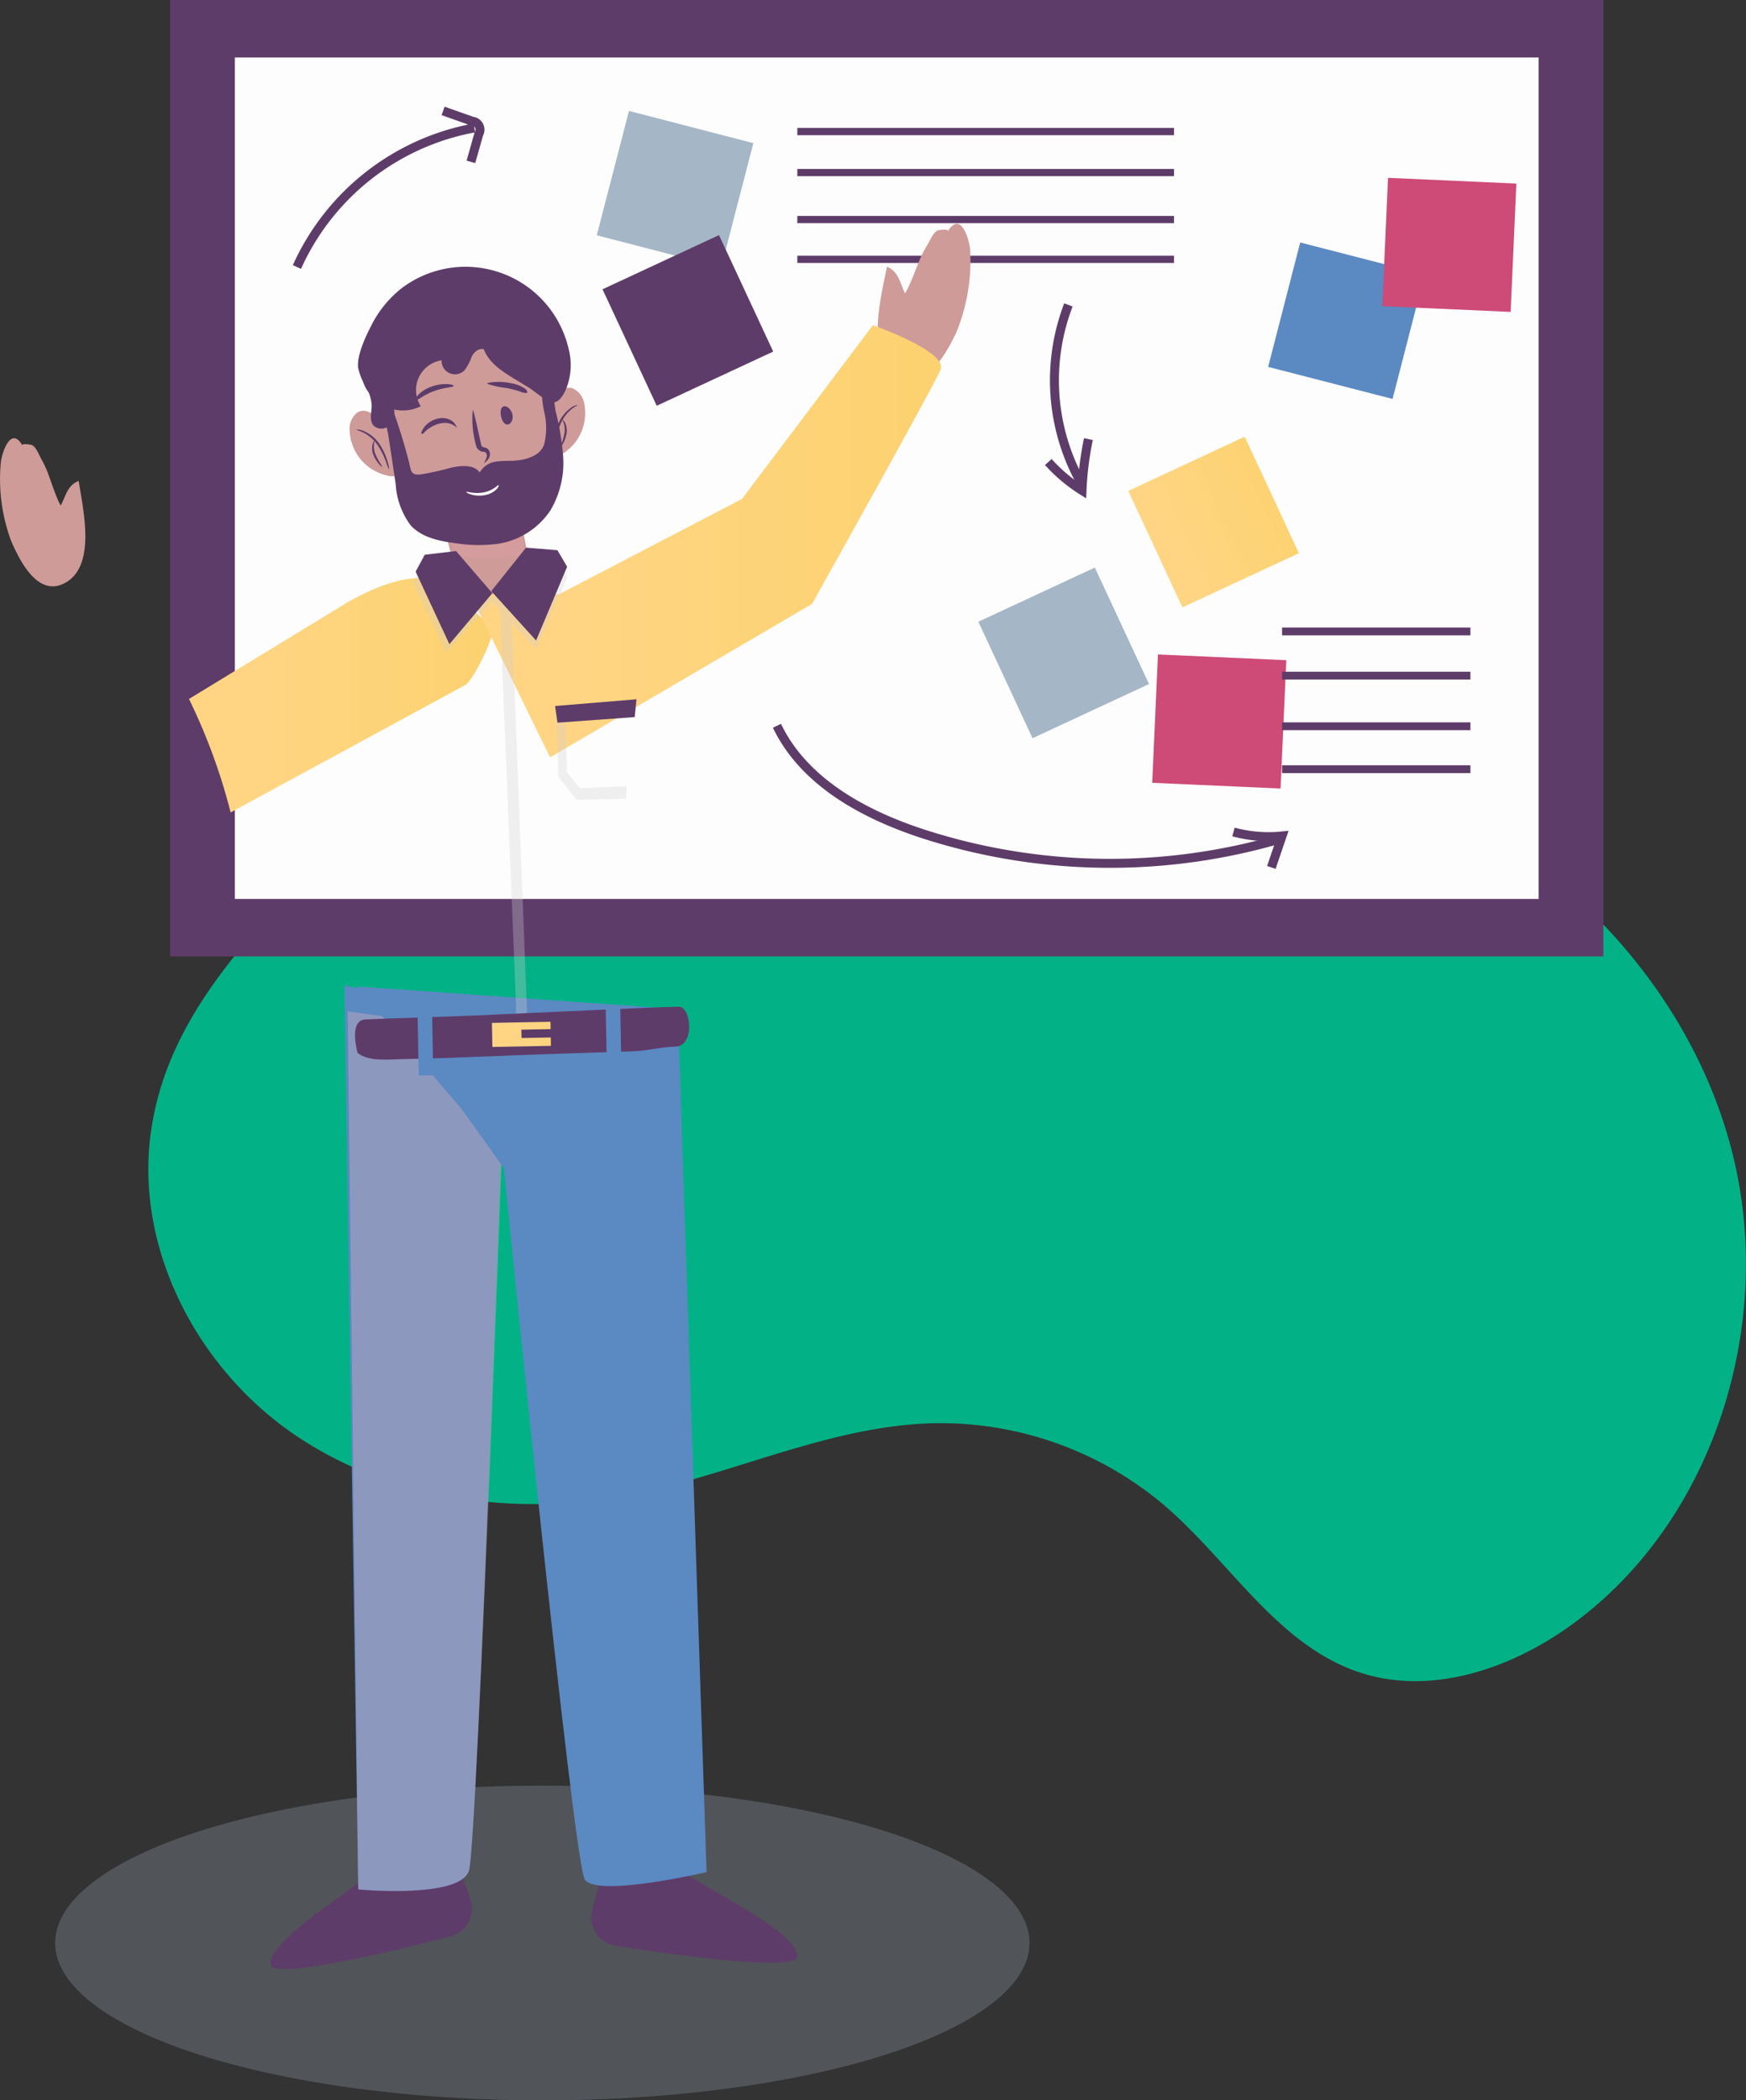 <svg xmlns="http://www.w3.org/2000/svg" xmlns:xlink="http://www.w3.org/1999/xlink" width="194.553" height="234.047" viewBox="0 0 194.553 234.047">
    <rect x="0" y="0" width="194.553" height="234.047" fill="#333333" stroke="none"/>
    <defs>
        <linearGradient id="ahbwy1jtja" x1="-.164" y1=".5" x2="1.164" y2=".5" gradientUnits="objectBoundingBox">
            <stop offset=".201" stop-color="#ffd584"/>
            <stop offset=".917" stop-color="#fcd271"/>
        </linearGradient>
        <linearGradient id="sox6rr15zb" x1="0" y1=".5" x2="1" y2=".5" xlink:href="#ahbwy1jtja"/>
        <linearGradient id="ubxq6fekpc" x1=".476" y1=".181" x2="1.476" y2=".181" xlink:href="#ahbwy1jtja"/>
    </defs>
    <g data-name="Group 10764" transform="translate(-294.56 -52.527)">
        <ellipse data-name="Ellipse 298" cx="54.285" cy="17.536" rx="54.285" ry="17.536" transform="translate(300.707 251.502)" style="mix-blend-mode:multiply;isolation:isolate;opacity:.26;fill:#a5b7c6"/>
        <path data-name="Path 19498" d="M308.5 175.771c-1.907 12.976 5.032 26.38 15.834 33.816s24.838 9.3 37.7 6.763c11.361-2.24 22.145-7.687 33.723-7.939a38.569 38.569 0 0 1 25.782 9.276c7.245 6.261 12.52 15.477 21.609 18.49 7.857 2.6 16.625-.311 23.363-5.117 16.264-11.6 23.153-34.067 18.022-53.374s-21.121-34.862-39.988-41.429c-6.832-2.378-14.565-4.037-19-9.753-9.662-12.457 4.343-31.152-.906-46.018-4.642-13.147-21.807-16.739-35.6-14.719-26.739 3.917-42.834 21.842-47.258 47.79-1.82 10.674-4.174 19.035-11.07 27.731-8.629 10.884-20.059 19.854-22.211 34.483z" transform="translate(2.903 2.709)" style="fill:#02b286"/>
        <path data-name="Rectangle 1749" transform="translate(313.515 52.527)" style="fill:#5e3c69" d="M0 0h159.708v106.578H0z"/>
        <path data-name="Rectangle 1750" transform="translate(320.731 58.935)" style="fill:#fdfdfd" d="M0 0h145.276v93.762H0z"/>
        <path data-name="Rectangle 1751" transform="rotate(14.53 -72.167 1462.63)" style="fill:#a5b7c6" d="M0 0h14.317v14.317H0z"/>
        <path data-name="Rectangle 1752" transform="rotate(14.452 -93.975 1772.712)" style="fill:#5b89c2" d="M0 0h14.316v14.316H0z"/>
        <path data-name="Rectangle 1753" transform="rotate(-24.95 452.48 -896.217)" style="fill:url(#ahbwy1jtja)" d="M0 0h14.316v14.316H0z"/>
        <path data-name="Rectangle 1754" transform="rotate(-24.95 477.078 -851.182)" style="fill:#a5b7c6" d="M0 0h14.316v14.316H0z"/>
        <path data-name="Rectangle 1755" transform="rotate(-24.95 372.415 -775.064)" style="fill:#5e3c69" d="M0 0h14.316v14.316H0z"/>
        <path data-name="Rectangle 1756" transform="rotate(2.56 -2595.555 9541.558)" style="fill:#cd4b76" d="M0 0h14.316v14.316H0z"/>
        <path data-name="Rectangle 1757" transform="rotate(2.56 -1394.257 10088.688)" style="fill:#cd4b76" d="M0 0h14.316v14.316H0z"/>
        <g data-name="Group 10670">
            <path data-name="Rectangle 1758" style="fill:#5e3c69" d="M0 0h41.973v.807H0z" transform="translate(383.404 66.784)"/>
            <path data-name="Rectangle 1759" transform="translate(383.404 76.587)" style="fill:#5e3c69" d="M0 0h41.973v.807H0z"/>
            <path data-name="Rectangle 1760" transform="translate(383.404 81.024)" style="fill:#5e3c69" d="M0 0h41.973v.807H0z"/>
            <path data-name="Rectangle 1761" transform="translate(383.404 71.352)" style="fill:#5e3c69" d="M0 0h41.973v.807H0z"/>
        </g>
        <g data-name="Group 10671">
            <path data-name="Rectangle 1762" style="fill:#5e3c69" d="M0 0h20.987v.869H0z" transform="translate(437.419 122.454)"/>
            <path data-name="Rectangle 1763" transform="translate(437.419 133.021)" style="fill:#5e3c69" d="M0 0h20.987v.869H0z"/>
            <path data-name="Rectangle 1764" transform="translate(437.419 137.804)" style="fill:#5e3c69" d="M0 0h20.987v.87H0z"/>
            <path data-name="Rectangle 1765" transform="translate(437.419 127.378)" style="fill:#5e3c69" d="M0 0h20.987v.87H0z"/>
        </g>
        <path data-name="Path 19499" d="M392.975 80.538a23.47 23.47 0 0 0 1.334 19.686" transform="translate(20.635 5.968)" style="fill:none;stroke:#5e3c69;stroke-miterlimit:10"/>
        <path data-name="Path 19500" d="M390.855 95.416a17.861 17.861 0 0 0 3.757 3.168 34.933 34.933 0 0 1 .712-5.721" transform="translate(20.515 8.594)" style="fill:none;stroke:#5e3c69;stroke-miterlimit:10"/>
        <path data-name="Path 19501" d="M365.93 119.2c3.022 6.307 9.773 9.936 16.427 12.089a67.636 67.636 0 0 0 39.857.46" transform="translate(15.205 14.204)" style="fill:none;stroke:#5e3c69;stroke-miterlimit:10"/>
        <path data-name="Path 19502" d="M407.864 128.955a14.968 14.968 0 0 0 5.417.444q-.6 1.754-1.195 3.507" transform="translate(24.138 16.282)" style="fill:none;stroke:#5e3c69;stroke-miterlimit:10"/>
        <path data-name="Path 19503" d="M321.834 79.778A27.036 27.036 0 0 1 341.6 64.28" transform="translate(5.811 2.504)" style="fill:none;stroke:#5e3c69;stroke-miterlimit:10"/>
        <path data-name="Path 19504" d="m335.26 62.717 3.246 1.144a.952.952 0 0 1 .733 1.433l-.878 3.1" transform="translate(8.671 2.171)" style="fill:none;stroke:#5e3c69;stroke-miterlimit:10"/>
        <g data-name="Group 10693">
            <path data-name="Path 19505" d="m311.919 119.1 17.2-10.481s8.045-5.145 11.655-1.924l4.914 4.385c.511.79-2.14 6.008-2.967 6.457l-26.16 14.207a65.508 65.508 0 0 0-4.642-12.644z" transform="translate(3.698 11.314)" style="fill:url(#sox6rr15zb)"/>
            <path data-name="Path 19506" d="M299.622 95.995a10.313 10.313 0 0 0-.431-.836c-.249-.427-.6-1.437-1.093-1.624-.04-.016-1.211-.25-1.025.08-1.27-2.257-2.278.677-2.418 1.837a19.754 19.754 0 0 0 1.152 8.79c.888 2.046 2.835 6.08 5.722 4.8 3.9-1.721 2.268-8.354 1.8-11.5-1.28.494-1.437 1.7-2 2.738-.538-.844-1.285-3.38-1.707-4.285z" transform="translate(0 8.577)" style="fill:#ce9b99"/>
            <path data-name="Path 19507" d="M334.672 123.1c-1.494 2.134-13.454 9.55-15.9 10.488a5.577 5.577 0 0 1-6.823-2.478c-4.6-8.082-13.857-23.589-14.415-25.026-.751-1.936 7.279-4.428 7.279-4.428l16.427 25.394z" transform="translate(.622 10.467)" style="fill:url(#sox6rr15zb)"/>
            <path data-name="Path 19508" d="M380.2 76.358c.15-.3.311-.587.489-.869.279-.443.69-1.5 1.22-1.679.044-.015 1.291-.218 1.082.124 1.433-2.341 2.387.805 2.49 2.039a20.953 20.953 0 0 1-1.559 9.266c-1.02 2.133-3.238 6.33-6.247 4.867-4.058-1.975-2.079-8.938-1.461-12.251 1.334.573 1.457 1.854 2.012 2.977.6-.874 1.489-3.532 1.974-4.474z" transform="translate(17.176 4.381)" style="fill:#ce9b99"/>
            <path data-name="Path 19509" d="m337.657 112.124 9.966.279 20.431-10.643 14.591-19.36s8.41 2.949 7.54 4.97-14.322 26.086-14.322 26.086l-29.194 17.106z" transform="translate(9.182 6.365)" style="fill:url(#sox6rr15zb)"/>
            <g data-name="Group 10674">
                <g data-name="Group 10672">
                    <path data-name="Path 19510" d="M340.707 223.364c-3.526.894-4.722.734-8.359.3l-6.29 4.576s-7.216 4.912-6.616 6.865 19.995-3.191 19.995-3.191a3.205 3.205 0 0 0 2.2-4.282c-.637-2.085-1.263-2.467-.93-4.268z" transform="translate(5.293 36.395)" style="fill:#5e3c69"/>
                </g>
                <g data-name="Group 10673">
                    <path data-name="Path 19511" d="M349.514 224.448c3.6.55 4.771.275 8.348-.513l6.7 3.947s7.656 4.192 7.248 6.194-20.21-1.245-20.21-1.245a3.206 3.206 0 0 1-2.606-4.05c.437-2.13 1.024-2.572.52-4.333z" transform="translate(11.575 36.517)" style="fill:#5e3c69"/>
                </g>
                <path data-name="Path 19512" d="m326.2 143.045 1.541 100.742s11.354 1.075 12.332-2.1 4.081-94.654 4.081-94.654z" transform="translate(6.74 19.284)" style="fill:#5b89c2"/>
                <path data-name="Path 19513" d="m326.5 145.434 1.173 97.844s11.354 1.075 12.332-2.1 4.162-93.3 4.162-93.3z" transform="translate(6.805 19.793)" style="opacity:.32;fill:#f7b9b9;mix-blend-mode:multiply;isolation:isolate"/>
                <path data-name="Path 19514" d="m363.1 145.673 3.213 96.165s-12.287 2.875-13.578.812-9.018-79.272-9.018-79.272l-4.673-6.535-11.719-13.7z" transform="translate(6.981 19.304)" style="fill:#5b89c2"/>
            </g>
            <g data-name="Group 10692">
                <path data-name="Path 19515" d="m338.355 103.208-12.475 5.767.3 27.825.112 10.357a37.176 37.176 0 0 1-.261 4.346c-.058.547-.318 1.334-.038 1.854.314.58.841.409 1.234.792 1.211 1.182.222 3.295 1.861 4.5 1.338.984 3.37.838 4.932.8 2.865-.07 5.73-.235 8.594-.355l16.278-.683c1.81-.075 3.925-.32 4.845-1.835a7.17 7.17 0 0 0 .65-2.669c.175-1.1.957-1.7 1.259-2.66.4-1.277-.352-2.882-.469-4.16q-.453-4.953-.917-9.9-.906-9.68-1.834-19.359l-1.2-12.445-16.126-2.527z" transform="translate(6.669 10.722)" style="fill:url(#sox6rr15zb)"/>
                <g data-name="Group 10691">
                    <g data-name="Group 10690">
                        <g data-name="Group 10678">
                            <path data-name="Path 19516" d="M327.565 90.437a2.284 2.284 0 0 0-.886 2.072 5.344 5.344 0 0 0 4.16 4.961 1.828 1.828 0 0 0 1.911-.507 2.052 2.052 0 0 0-.214-2.028c-.644-1.224-3.123-5.593-4.971-4.498z" transform="translate(6.843 8.04)" style="fill:#ce9b99"/>
                            <g data-name="Group 10677">
                                <g data-name="Group 10675">
                                    <path data-name="Path 19517" d="M327.279 92a1.665 1.665 0 0 1 .892.177 4 4 0 0 1 1.687 1.4 6.653 6.653 0 0 1 .915 1.988 2.882 2.882 0 0 1 .175.887 4.177 4.177 0 0 1-.335-.833 8.366 8.366 0 0 0-.949-1.9 4.369 4.369 0 0 0-1.564-1.385c-.484-.246-.828-.292-.821-.334z" transform="translate(6.971 8.408)" style="fill:#5e3c69"/>
                                </g>
                                <g data-name="Group 10676">
                                    <path data-name="Path 19518" d="M329.844 95.915c-.025.018-.159-.1-.347-.324a3.647 3.647 0 0 1-.6-.975 2.009 2.009 0 0 1-.118-1.156c.068-.3.194-.445.218-.431s-.033.182-.052.455a2.4 2.4 0 0 0 .173 1.046 6.171 6.171 0 0 0 .518.963c.149.242.235.401.208.422z" transform="translate(7.282 8.629)" style="fill:#5e3c69"/>
                                </g>
                            </g>
                        </g>
                        <g data-name="Group 10682">
                            <path data-name="Path 19519" d="M347.858 88.208a2.284 2.284 0 0 1 1.321 1.826 5.343 5.343 0 0 1-2.96 5.757 1.831 1.831 0 0 1-1.976-.072 2.051 2.051 0 0 1-.243-2.026c.361-1.335 1.814-6.144 3.858-5.485z" transform="translate(10.503 7.589)" style="fill:#ce9b99"/>
                            <g data-name="Group 10681">
                                <g data-name="Group 10679">
                                    <path data-name="Path 19520" d="M348.1 89.724a1.652 1.652 0 0 0-.831.37 3.994 3.994 0 0 0-1.337 1.74 6.669 6.669 0 0 0-.451 2.141 2.873 2.873 0 0 0 .025.9 4.236 4.236 0 0 0 .142-.887 8.316 8.316 0 0 1 .5-2.066 4.364 4.364 0 0 1 1.218-1.7c.42-.339.746-.461.734-.498z" transform="translate(10.845 7.924)" style="fill:#5e3c69"/>
                                </g>
                                <g data-name="Group 10680">
                                    <path data-name="Path 19521" d="M346.076 94.1c.029.013.132-.135.267-.392a3.609 3.609 0 0 0 .372-1.084 2.022 2.022 0 0 0-.139-1.155c-.132-.274-.289-.391-.308-.371s.072.171.152.433a2.41 2.41 0 0 1 .062 1.058 6.279 6.279 0 0 1-.292 1.054c-.095.267-.145.441-.114.457z" transform="translate(10.973 8.217)" style="fill:#5e3c69"/>
                                </g>
                            </g>
                        </g>
                        <path data-name="Path 19522" d="M343.432 98.753c.341.062 1.059 4.691 1.161 5.143.614 2.718.462 4.89-3.053 5.243-5.9.592-5.824-7.9-6.715-11.933z" transform="translate(8.578 9.518)" style="fill:#ce9b99"/>
                        <path data-name="Path 19523" d="m336.613 104.807-1.789-7.6 8.608 1.547 1.059 5.98a16.8 16.8 0 0 1-7.878.073z" transform="translate(8.578 9.518)" style="fill:#e29ea6;opacity:.32;mix-blend-mode:multiply;isolation:isolate"/>
                        <path data-name="Path 19524" d="M348.99 96.709a9.462 9.462 0 0 1-2.137 6.12c-2.6 3.155-6.155 3.656-9.914 2.547-3.125-.922-4.743-2.329-5.527-5.5-.814-3.287-2.112-6.492-1.228-9.874a9.19 9.19 0 0 1 2.8-4.554A19.159 19.159 0 0 1 337.1 82.8c2.438-1.279 6.093-2.962 8.526-.178 2.806 3.211 3.226 9.886 3.363 13.935l.001.152z" transform="translate(7.527 6.09)" style="fill:#ce9b99"/>
                        <path data-name="Path 19525" d="M331.42 92.67a2.244 2.244 0 0 1-.4 1.952 1.287 1.287 0 0 1-1.83.115c-.536-.6-.207-1.524-.221-2.324a4.7 4.7 0 0 0-.67-2.052 6.893 6.893 0 0 1-.825-2.006c-.227-1.346.837-3.588 1.441-4.756a12.34 12.34 0 0 1 3.39-4.177 11.79 11.79 0 0 1 18.6 6.714 7.139 7.139 0 0 1-.289 4.555c-.29.62-.73 1.431-1.42 1.457-.626.023-2.122-1.292-2.68-1.633l-1.629-.991c-1.38-.839-2.853-1.788-3.418-3.3-.551-.17-1.1.312-1.357.825a5.65 5.65 0 0 1-.8 1.521 1.491 1.491 0 0 1-2.55-1.118 3.354 3.354 0 0 0-2.324 5.117 4.433 4.433 0 0 1-3.321.269 4.228 4.228 0 0 1-.809-.351c-2.45-1.393-2.94-3.753-2.41-6.146" transform="translate(7.005 5.226)" style="fill:#5e3c69"/>
                        <path data-name="Path 19526" d="M331.1 98.969a8.588 8.588 0 0 0 1.657 4.607c1.254 1.386 3.244 1.79 5.1 2.02a16.065 16.065 0 0 0 4.767.036 8.61 8.61 0 0 0 5.7-3.669 10.391 10.391 0 0 0 1.435-6.128 30.481 30.481 0 0 0-.855-5.062 13.935 13.935 0 0 0-.353-1.885 11.229 11.229 0 0 0-1.133-1.279 11.647 11.647 0 0 0 .234 3.338 7.493 7.493 0 0 1-.008 3.617c-.362 1.167-1.718 1.64-2.891 1.784-.782.1-1.582.017-2.362.137a2.446 2.446 0 0 0-1.921 1.215c-.7-.93-2.112-.773-3.246-.52a31.759 31.759 0 0 1-3.3.734c-1.238.137-1.069-.431-1.4-1.6a62.31 62.31 0 0 0-1.912-6.092c-1.051 1.006-.5 2.191-.309 3.45.269 1.762.531 3.528.797 5.297z" transform="translate(7.546 7.474)" style="fill:#5e3c69"/>
                        <g data-name="Group 10689">
                            <g data-name="Group 10683">
                                <path data-name="Path 19527" d="M332.756 89.61c-.084-.033-.025-.257.247-.565a3.771 3.771 0 0 1 1.456-.934 4.67 4.67 0 0 1 1.828-.3c.472.029.725.137.7.209-.05.16-1.1.149-2.238.588-1.149.417-1.807 1.072-1.993 1.002z" transform="translate(8.13 7.516)" style="fill:#5e3c69"/>
                            </g>
                            <g data-name="Group 10684">
                                <path data-name="Path 19528" d="M339.3 87.816c.008-.074.324-.163.844-.194a7.349 7.349 0 0 1 1.935.154 3.752 3.752 0 0 1 1.492.614c.28.234.237.435.1.463a1.8 1.8 0 0 1-.685-.171 16.897 16.897 0 0 0-1.43-.382 10.478 10.478 0 0 1-2.256-.484z" transform="translate(9.532 7.474)" style="fill:#5e3c69"/>
                            </g>
                            <g data-name="Group 10686">
                                <g data-name="Group 10685">
                                    <path data-name="Path 19529" d="M341.344 91.883c.352-.04.638-.543.523-1.11s-.582-.974-.932-.923-.46.533-.349 1.088.401.985.758.945z" transform="translate(9.796 7.951)" style="fill:#5e3c69"/>
                                </g>
                            </g>
                            <path data-name="Path 19530" d="M338.013 90.145c.169.557.295 1.111.42 1.663l.365 1.651.089.412.044.2a.347.347 0 0 0 .04.106.382.382 0 0 0 .189.161.541.541 0 0 0 .142.039.67.67 0 0 1 .309.118.738.738 0 0 1 .29.5.967.967 0 0 1-.075.508 1.686 1.686 0 0 1-.621.651 2.285 2.285 0 0 0 .343-.742.5.5 0 0 0-.187-.53.207.207 0 0 0-.093-.011.963.963 0 0 1-.275-.042.928.928 0 0 1-.486-.336.848.848 0 0 1-.135-.281l-.057-.212-.1-.421a11.956 11.956 0 0 1-.241-1.709 8.6 8.6 0 0 1 .039-1.725z" transform="translate(9.244 8.014)" style="fill:#5e3c69"/>
                            <g data-name="Group 10687">
                                <path data-name="Path 19531" d="M340.992 97.094c-.057-.021-.19.12-.448.3a3.2 3.2 0 0 1-1.163.5 4.059 4.059 0 0 1-1.37.032c-.359-.05-.583-.115-.613-.075s.154.171.537.286a3.322 3.322 0 0 0 1.577.057 2.426 2.426 0 0 0 1.263-.656c.225-.238.265-.427.217-.444z" transform="translate(9.126 9.495)" style="fill:#fff"/>
                            </g>
                            <g data-name="Group 10688">
                                <path data-name="Path 19532" d="M337.224 92a2.042 2.042 0 0 0-.953-.494 2.346 2.346 0 0 0-1 .047 3.523 3.523 0 0 0-.951.4 3.317 3.317 0 0 0-.82.677l-.031.038a.1.1 0 0 1-.13.017c-.153-.1-.079-.274.1-.233l-.161.055a2.287 2.287 0 0 1 .732-.992 2.69 2.69 0 0 1 1.132-.535 2.045 2.045 0 0 1 1.268.116 1.485 1.485 0 0 1 .814.904z" transform="translate(8.244 8.182)" style="fill:#5e3c69"/>
                            </g>
                        </g>
                    </g>
                </g>
                <path data-name="Path 19533" d="m349.7 105.921-1.082-1.788-3.5-.274-3.518 4.271-4.63-3.894-3.487.4-1.014 1.826 3.756 7.84 5.095-5.662.866.926.956 23.386.574 14.032.271 6.6c.04.984-.542 5.018.745 5.414 1.346.414.562-2.4.536-3.052q-.08-2.1-.163-4.2l-.73-18.868-.849-21.878 2.71 2.894z" transform="translate(8.077 10.936)" style="fill:#cfcfcf;opacity:.32;mix-blend-mode:multiply;isolation:isolate"/>
                <path data-name="Path 19534" d="m343.557 102.835 3.5.285 1.083 1.844-3.459 8.219-4.995-5.5z" transform="translate(9.614 10.718)" style="fill:#5e3c69"/>
                <path data-name="Path 19535" d="m345.651 117.85.255 7.451 2.027 2.525 5.473-.1.091-1.4-5.238.214-1.432-1.837-.136-7.336z" transform="translate(10.885 13.813)" style="fill:#cfcfcf;opacity:.32;mix-blend-mode:multiply;isolation:isolate"/>
                <path data-name="Path 19536" d="m345.548 117.514 9.073-.751-.2 1.984-8.609.626z" transform="translate(10.863 13.685)" style="fill:#5e3c69"/>
                <path data-name="Path 19537" d="m337.239 103.146-3.487.414-1.013 1.883 3.761 8.085 4.787-5.68z" transform="translate(8.134 10.784)" style="fill:#5e3c69"/>
                <path data-name="Path 19538" d="M327.6 150.276c.161-.066-.314-.09-.141-.1 0 0-1.05-3.665.862-3.752 2.682-.121 9.707-.324 12.389-.446l13.639-.62c2.319-.106 6.572-.309 8.893-.353 1.4-.025 1.829 4.407-.383 4.448-1.526.029-3.142.468-4.635.518l-9.473.314c-3.657.121-7.313.29-10.971.417-1.828.063-3.657.118-5.487.15-1.483.032-3.367.263-4.693-.576z" transform="translate(6.949 19.702)" style="fill:#5e3c69"/>
                <path data-name="Rectangle 1766" transform="rotate(-1.066 9053.066 -18249.499)" style="fill:#5b89c2" d="M0 0h1.624v7.105H0z"/>
                <path data-name="Rectangle 1767" transform="rotate(-1.062 9069.763 -19449.958)" style="fill:#5b89c2" d="M0 0h1.624v7.105H0z"/>
                <path data-name="Rectangle 1768" transform="rotate(-1.062 9157.784 -18765.384)" style="fill:url(#ubxq6fekpc)" d="M0 0h6.522v2.679H0z"/>
                <path data-name="Rectangle 1769" transform="rotate(-1.063 9191.664 -18923.845)" style="fill:#5e3c69" d="M0 0h4.775v.932H0z"/>
            </g>
        </g>
    </g>
</svg>
